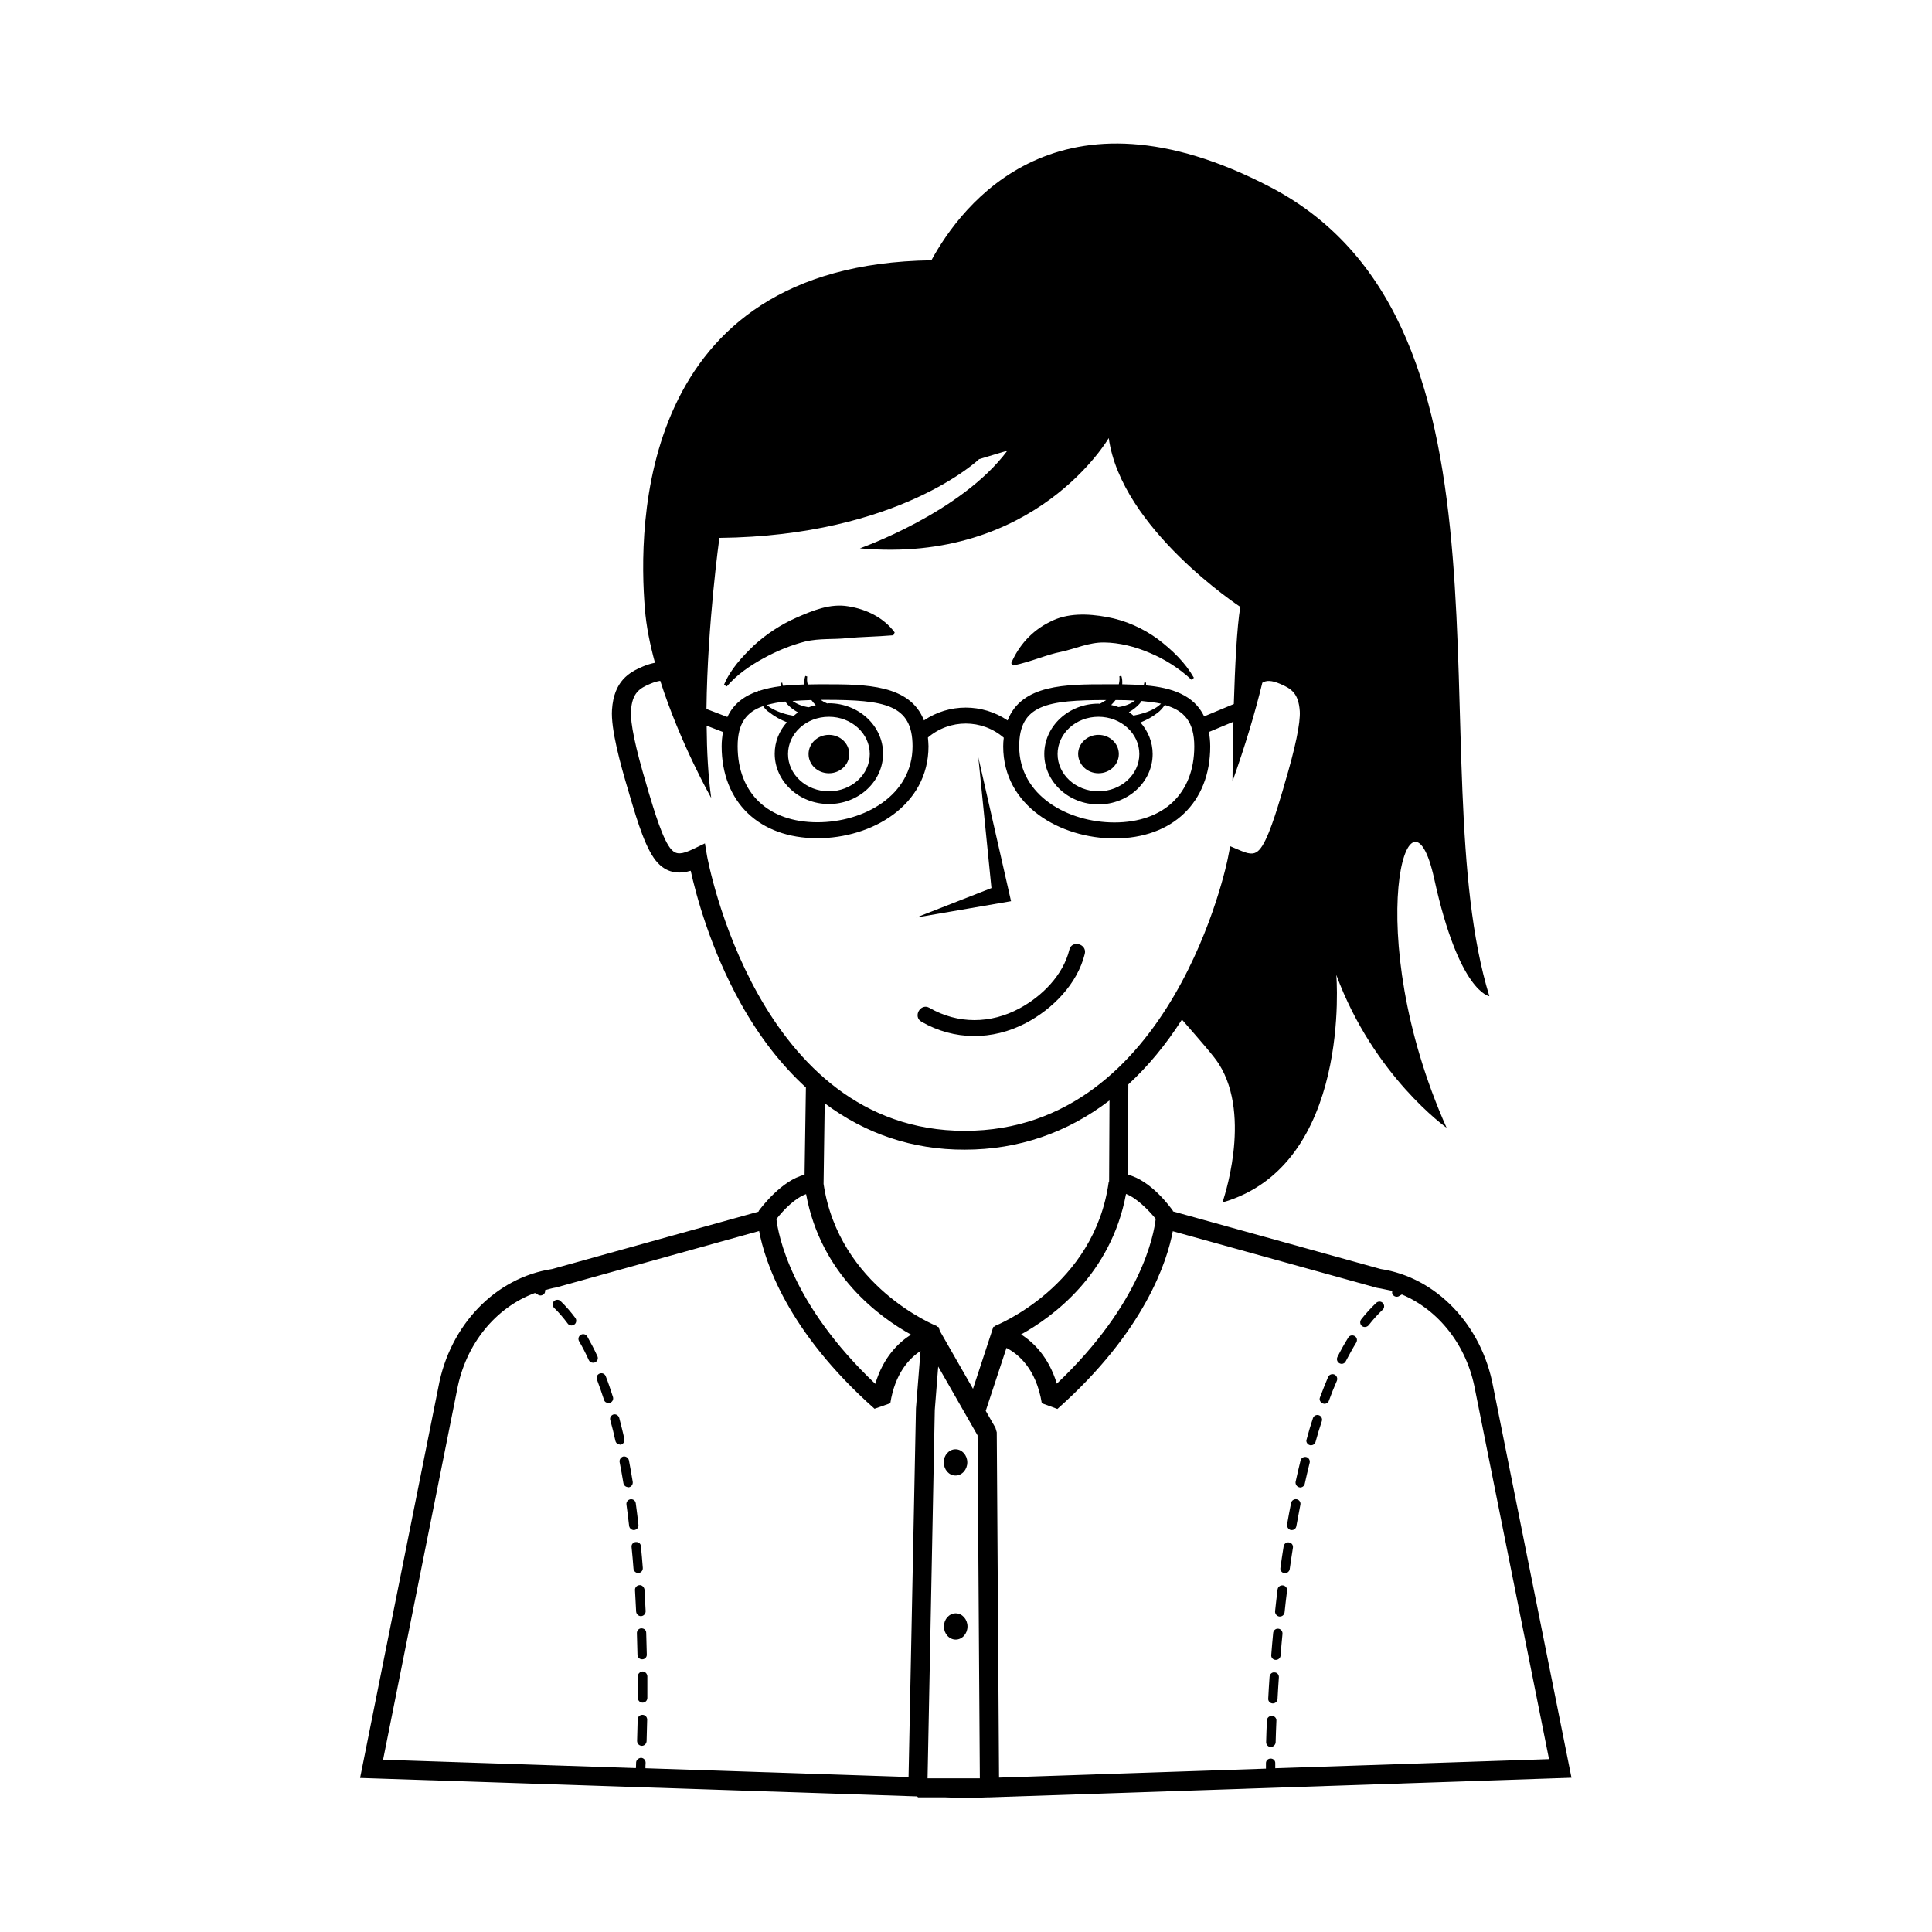 <?xml version="1.0" encoding="UTF-8"?>
<!-- Uploaded to: SVG Repo, www.svgrepo.com, Generator: SVG Repo Mixer Tools -->
<svg fill="#000000" width="800px" height="800px" version="1.1" viewBox="144 144 512 512" xmlns="http://www.w3.org/2000/svg">
 <path d="m311.98 549.48c-0.605 0-1.16-0.453-1.258-1.109-0.203-1.863-0.453-3.777-0.707-5.644-0.102-0.707 0.402-1.309 1.059-1.41 0.754-0.102 1.309 0.402 1.41 1.059 0.25 1.914 0.504 3.777 0.707 5.691 0.102 0.707-0.402 1.309-1.109 1.41-0.004 0.004-0.051 0.004-0.102 0.004zm-1.363-11.336c0.707-0.102 1.16-0.754 1.059-1.461-0.301-1.914-0.656-3.777-1.008-5.691-0.152-0.656-0.805-1.109-1.461-1.008-0.656 0.152-1.109 0.805-1.008 1.461 0.352 1.863 0.707 3.727 1.008 5.594 0.102 0.605 0.605 1.059 1.258 1.059 0.004 0.047 0.055 0.047 0.152 0.047zm-4.18-23.934c-0.605-1.863-1.211-3.727-1.914-5.492-0.25-0.656-0.957-0.957-1.613-0.707s-0.957 0.957-0.707 1.613c0.656 1.715 1.258 3.527 1.863 5.34 0.152 0.555 0.656 0.855 1.211 0.855 0.102 0 0.25 0 0.352-0.051 0.656-0.195 1.012-0.902 0.809-1.559zm2.066 12.648c0.656-0.152 1.109-0.805 0.957-1.512-0.402-1.914-0.906-3.777-1.359-5.594-0.203-0.656-0.855-1.059-1.512-0.906-0.656 0.203-1.059 0.855-0.855 1.512 0.504 1.812 0.957 3.629 1.359 5.492 0.152 0.605 0.656 0.957 1.211 0.957-0.004 0.098 0.098 0.051 0.199 0.051zm5.742 71.59c-0.707 0-1.258 0.555-1.258 1.211-0.051 2.117-0.102 4.031-0.152 5.691 0 0.707 0.504 1.258 1.211 1.309h0.051c0.656 0 1.211-0.555 1.258-1.211 0.051-1.715 0.102-3.629 0.152-5.742-0.004-0.703-0.555-1.258-1.262-1.258zm0.051-11.488c-0.656 0.051-1.258 0.555-1.258 1.258v5.742c0 0.707 0.555 1.258 1.258 1.258 0.707 0 1.258-0.555 1.258-1.258v-5.742c-0.051-0.703-0.602-1.258-1.258-1.258zm-1.109-26.098c0.707-0.051 1.211-0.656 1.16-1.359-0.152-1.914-0.301-3.828-0.504-5.742-0.051-0.707-0.605-1.16-1.359-1.109-0.707 0.051-1.211 0.656-1.109 1.359 0.203 1.914 0.352 3.777 0.504 5.691 0.051 0.656 0.605 1.16 1.258 1.16h0.051zm0.809 14.664c-0.707 0-1.258 0.605-1.211 1.309 0.051 1.965 0.102 3.879 0.152 5.691 0 0.707 0.555 1.211 1.258 1.211 0.707 0 1.258-0.605 1.211-1.258-0.051-1.863-0.102-3.777-0.152-5.742 0-0.707-0.453-1.164-1.258-1.211zm-0.555-11.438c-0.707 0.051-1.211 0.656-1.16 1.309 0.102 1.914 0.203 3.828 0.301 5.691 0.051 0.656 0.605 1.211 1.258 1.211h0.051c0.707-0.051 1.211-0.605 1.211-1.309-0.102-1.863-0.203-3.777-0.301-5.742-0.102-0.656-0.707-1.262-1.359-1.16zm-11.137-60.711c-0.855-1.863-1.762-3.578-2.672-5.188-0.352-0.605-1.109-0.805-1.715-0.453-0.605 0.352-0.805 1.109-0.453 1.715 0.906 1.512 1.762 3.223 2.57 4.988 0.203 0.453 0.656 0.707 1.16 0.707 0.203 0 0.352-0.051 0.504-0.102 0.656-0.305 0.91-1.062 0.605-1.668zm-9.723-14.559c-0.504-0.504-1.309-0.453-1.762 0-0.504 0.504-0.453 1.258 0 1.762 1.258 1.211 2.469 2.621 3.629 4.18 0.25 0.352 0.605 0.504 1.008 0.504 0.25 0 0.504-0.102 0.754-0.25 0.555-0.402 0.656-1.211 0.25-1.762-1.207-1.613-2.519-3.125-3.879-4.434zm206.96 16.625c0.453 0 0.906-0.25 1.109-0.707 0.906-1.715 1.812-3.375 2.769-4.938 0.352-0.605 0.203-1.359-0.402-1.715-0.605-0.352-1.359-0.203-1.715 0.402-1.008 1.613-1.965 3.324-2.871 5.141-0.301 0.605-0.051 1.359 0.555 1.664 0.203 0.102 0.402 0.152 0.555 0.152zm-13.402 44.035h0.203c0.605 0 1.109-0.402 1.211-1.059 0.352-1.863 0.707-3.777 1.059-5.644 0.152-0.656-0.301-1.359-1.008-1.461-0.656-0.102-1.309 0.301-1.461 1.008-0.402 1.914-0.707 3.777-1.059 5.691-0.051 0.707 0.402 1.363 1.055 1.465zm-3.121 22.922h0.152c0.656 0 1.16-0.453 1.258-1.109 0.203-1.863 0.402-3.777 0.656-5.742 0.102-0.707-0.402-1.309-1.109-1.41-0.754-0.051-1.309 0.402-1.41 1.109-0.25 1.965-0.453 3.879-0.656 5.742-0.051 0.703 0.453 1.309 1.109 1.41zm1.359-11.488h0.152c0.605 0 1.16-0.453 1.258-1.059 0.25-1.863 0.555-3.777 0.855-5.691 0.102-0.707-0.352-1.309-1.059-1.41-0.656-0.102-1.309 0.352-1.41 1.059-0.301 1.914-0.605 3.828-0.855 5.742-0.102 0.656 0.402 1.262 1.059 1.359zm21.312-65.242c0.352 0 0.754-0.152 1.008-0.453 1.211-1.562 2.469-2.922 3.727-4.133 0.504-0.453 0.504-1.258 0.051-1.762-0.453-0.504-1.258-0.504-1.762-0.051-1.359 1.309-2.719 2.769-3.981 4.383-0.402 0.555-0.352 1.309 0.203 1.762 0.199 0.152 0.449 0.254 0.754 0.254zm-14.613 31.285c0.102 0.051 0.203 0.051 0.352 0.051 0.555 0 1.059-0.352 1.211-0.906 0.504-1.863 1.059-3.68 1.664-5.492 0.203-0.656-0.152-1.359-0.805-1.562-0.656-0.203-1.359 0.152-1.562 0.805-0.605 1.812-1.16 3.68-1.664 5.594-0.254 0.605 0.152 1.312 0.805 1.512zm-2.769 11.188c0.102 0 0.203 0.051 0.25 0.051 0.555 0 1.109-0.402 1.211-0.957 0.402-1.863 0.855-3.727 1.309-5.594 0.152-0.656-0.25-1.359-0.906-1.512-0.656-0.152-1.359 0.25-1.512 0.906-0.453 1.863-0.906 3.777-1.309 5.644-0.102 0.652 0.301 1.309 0.957 1.461zm-6.297 45.746h0.102c0.656 0 1.211-0.504 1.258-1.16 0.152-1.863 0.301-3.777 0.504-5.742 0.051-0.707-0.453-1.309-1.109-1.359-0.656-0.102-1.309 0.453-1.359 1.109-0.203 1.965-0.352 3.879-0.504 5.793-0.102 0.703 0.402 1.309 1.109 1.359zm12.543-67.965c0.152 0.051 0.301 0.102 0.453 0.102 0.504 0 1.008-0.301 1.16-0.805 0.656-1.812 1.359-3.578 2.117-5.289 0.25-0.656 0-1.359-0.656-1.664-0.656-0.25-1.359 0-1.664 0.656-0.754 1.762-1.461 3.578-2.168 5.441-0.25 0.602 0.105 1.305 0.758 1.559zm-13.301 79.5h0.051c0.656 0 1.211-0.504 1.258-1.16 0.102-1.812 0.203-3.727 0.352-5.742 0.051-0.707-0.453-1.309-1.16-1.309-0.656-0.102-1.258 0.453-1.309 1.16-0.152 2.016-0.25 3.93-0.352 5.793-0.047 0.652 0.457 1.207 1.16 1.258zm-0.504 11.539c0.051 0 0.051 0 0 0 0.707 0 1.258-0.555 1.309-1.211 0.051-1.715 0.102-3.629 0.203-5.742 0.051-0.707-0.504-1.258-1.211-1.309-0.707 0.051-1.258 0.504-1.309 1.211-0.102 2.117-0.152 4.082-0.203 5.793 0.004 0.703 0.559 1.258 1.211 1.258zm-74.562 13.348h-0.453l-5.644 0.203-5.644-0.203h-7.152l-0.25-0.25-147.62-4.887 20.758-103.63c3.023-16.375 15.113-28.969 30.129-31.234l54.715-15.215 0.051-0.203c0.656-0.906 6.098-8.113 12.141-9.574l0.352-23.125c-6.449-5.894-12.242-13.301-17.23-22.219-8.16-14.609-11.941-29.07-13.301-35.215-2.519 0.754-5.844 0.957-8.664-2.016-3.125-3.223-5.441-10.984-7.457-17.785l-0.453-1.562c-2.016-6.699-4.637-16.223-4.281-21.312 0.504-7.609 4.535-9.926 8.262-11.488 1.109-0.453 2.117-0.754 3.125-0.957-1.309-4.785-2.316-9.672-2.672-14.309-1.762-21.41-2.266-91.238 75.926-92.348 8.012-14.711 33.656-48.77 89.93-19.348 70.18 36.727 39.094 153.11 57.938 214.37 0 0-8.012-0.957-14.609-31.086-6.602-30.18-19.801 14.156 3.273 65.949 0 0-19.297-13.652-29.223-40.508 0 0 4.231 50.43-30.18 60.305 0 0 8.012-22.621-0.957-36.727-1.309-2.066-4.887-6.144-9.773-11.738-4.281 6.699-9.02 12.395-14.207 17.18l-0.102 23.93c6.144 1.562 11.234 8.613 11.891 9.523l0.051 0.203 55.016 15.266c14.711 2.215 26.801 14.762 29.824 31.188l20.758 103.63zm-16.375-5.035h13.855l-0.605-90.887-10.43-18.238-0.906 11.488zm119.1-129.98-54.109-15.012c-1.461 7.809-7.305 26.449-30.582 47.105l-4.129-1.512c-1.512-9.27-6.348-13.098-9.371-14.66l-5.492 16.676 2.57 4.484 0.352 1.211 0.605 91.492 70.734-2.367v-1.461c0-0.707 0.555-1.211 1.258-1.211 0.707 0 1.258 0.555 1.211 1.258v1.309l72.547-2.418-19.598-97.891c-2.168-11.789-9.672-21.16-19.398-25.242-0.25 0.152-0.504 0.25-0.707 0.402-0.203 0.152-0.453 0.203-0.656 0.203-0.402 0-0.805-0.203-1.059-0.555-0.203-0.301-0.203-0.656-0.102-1.008-1.402-0.25-2.715-0.602-4.074-0.805zm-66.504-24.887c-3.981 21.41-19.598 32.695-27.809 37.23 3.324 2.117 7.305 5.996 9.473 13.047 22.469-21.312 25.746-39.648 26.199-43.68-1.969-2.418-5.09-5.539-7.863-6.598zm20.707-126.56 7.859-3.273c0.301-9.723 0.805-20.402 1.715-25.746 0 0-31.539-20.707-34.863-44.738 0 0-19.348 33.453-65.949 29.223 0 0 26.852-9.422 39.094-25.895l-7.508 2.266s-21.211 20.355-68.82 20.859c0 0-3.176 22.773-3.426 45.344l5.543 2.117c1.664-3.578 4.586-5.644 8.16-6.852v-0.102h0.203v0.051c1.762-0.605 3.727-1.008 5.742-1.258v-0.906h0.453c0 0.301 0.152 0.555 0.203 0.805 1.812-0.203 3.727-0.301 5.644-0.352-0.051-0.754 0-1.562 0.25-2.266l0.504 0.152c-0.102 0.754-0.051 1.461 0.152 2.117 1.512-0.051 3.023-0.051 4.535-0.051 10.73 0 22.57 0.051 26.25 9.574 6.648-4.535 15.469-4.535 22.168 0 3.68-9.574 15.516-9.574 26.25-9.574h3.223c0.152-0.656 0.25-1.359 0.152-2.117l0.504-0.152c0.25 0.707 0.301 1.512 0.25 2.266 1.914 0.051 3.828 0.102 5.691 0.25 0.051-0.25 0.152-0.453 0.152-0.707h0.453c0.051 0.25 0 0.504 0 0.754 6.75 0.605 12.695 2.519 15.414 8.211zm-16.574-4.082c-0.203 0.301-0.402 0.605-0.656 0.855-0.805 0.855-1.715 1.562-2.719 2.117 0.453 0.25 0.805 0.605 1.211 0.906 1.863-0.352 3.879-0.906 5.543-1.863 0.656-0.352 1.258-0.805 1.762-1.309-1.465-0.301-3.227-0.504-5.141-0.707zm-22.27 14.059c0 5.441 4.836 9.875 10.832 9.875 5.996 0 10.832-4.434 10.832-9.875 0-5.441-4.836-9.875-10.832-9.875-5.996 0-10.832 4.434-10.832 9.875zm20.508-14.156c-1.562-0.102-3.273-0.152-5.141-0.152-0.352 0.453-0.754 0.906-1.16 1.309 0.656 0.152 1.309 0.301 1.914 0.555 1.512-0.199 3.125-0.754 4.387-1.711zm-7.609-0.152c-15.668 0-23.074 1.258-23.074 12.293 0 13.098 13 20.152 25.242 20.152 13.047 0 21.16-7.707 21.16-20.152 0-6.449-2.621-9.523-7.809-10.984-0.555 0.805-1.211 1.562-1.965 2.117-1.359 1.059-2.871 1.863-4.484 2.519 2.016 2.316 3.223 5.188 3.223 8.363 0 7.356-6.449 13.352-14.359 13.352-7.91 0-14.359-5.996-14.359-13.352s6.449-13.352 14.359-13.352c0.102 0 0.203 0.051 0.352 0.051 0.605-0.352 1.16-0.656 1.715-1.008zm-89.93 1.309c0.453 0.402 0.957 0.754 1.461 1.008 1.715 0.957 3.727 1.562 5.644 1.863 0.402-0.301 0.754-0.656 1.16-0.906-1.059-0.555-2.016-1.258-2.82-2.117-0.203-0.25-0.402-0.504-0.555-0.754-1.816 0.152-3.43 0.504-4.891 0.906zm6.801-1.059c1.258 0.906 2.82 1.461 4.281 1.664 0.605-0.203 1.211-0.402 1.863-0.555-0.402-0.402-0.805-0.855-1.16-1.359-1.809 0.051-3.473 0.152-4.984 0.25zm-1.207 14.059c0 5.441 4.836 9.875 10.832 9.875 5.996 0 10.832-4.434 10.832-9.875 0-5.441-4.836-9.875-10.832-9.875-5.996 0-10.832 4.434-10.832 9.875zm-6.602-12.695c-4.484 1.562-6.75 4.637-6.75 10.629 0 12.445 8.113 20.152 21.16 20.152 12.242 0 25.191-7.055 25.191-20.152 0-11.082-7.406-12.293-23.176-12.293h-1.16c0.555 0.402 1.109 0.707 1.715 0.957 0.152 0 0.301-0.051 0.453-0.051 7.91 0 14.359 5.996 14.359 13.352 0 7.356-6.449 13.352-14.359 13.352-7.91 0-14.359-5.996-14.359-13.352 0-3.176 1.211-6.047 3.223-8.312-1.613-0.656-3.176-1.461-4.535-2.57-0.703-0.402-1.258-1.008-1.762-1.711zm53.453 112.55c55.168 0 69.625-71.641 69.727-72.348l0.605-3.074 2.871 1.211c2.719 1.16 3.777 0.805 4.785-0.203 2.266-2.316 4.637-10.379 6.246-15.719l0.453-1.613c2.922-9.773 4.281-16.375 4.082-19.496-0.352-4.785-2.266-5.945-5.188-7.203-2.367-1.008-3.68-0.957-4.734-0.301-1.965 8.113-4.586 16.777-7.91 26.148 0 0 0.051-7.055 0.25-15.82l-6.5 2.719c0.203 1.16 0.352 2.418 0.352 3.828 0 14.812-9.977 24.383-25.391 24.383-14.258 0-29.473-8.566-29.473-24.383 0-0.805 0.051-1.562 0.152-2.316-5.793-4.988-14.309-4.988-20.102-0.051 0.051 0.754 0.152 1.512 0.152 2.316 0 15.82-15.164 24.383-29.422 24.383-15.418 0-25.391-9.574-25.391-24.383 0-1.359 0.152-2.621 0.352-3.777l-4.332-1.664c0.051 6.75 0.402 13.352 1.211 19.145 0 0-8.211-14.461-13.504-31.035-0.754 0.102-1.613 0.352-2.57 0.754-2.922 1.211-4.887 2.418-5.188 7.203-0.203 3.176 1.16 9.723 4.082 19.496l0.453 1.613c1.613 5.34 3.981 13.402 6.246 15.719 1.258 1.309 2.672 1.258 5.793-0.25l3.023-1.461 0.555 3.324c0.148 0.711 13.195 72.855 68.312 72.855zm-37.129-7.305-0.301 21.363c4.082 27.305 29.773 37.586 30.027 37.684v0.152l0.453 0.102 0.352 1.059 8.766 15.316 5.391-16.426 0.453-0.102v-0.152c0.25-0.102 26.348-10.48 30.129-38.188l0.102-0.102 0.102-21.461c-11.184 8.566-24.133 13.047-38.34 13.047-13.809 0.051-26.301-4.184-37.133-12.293zm-12.797 30.68c0.453 4.031 3.828 22.469 26.199 43.68 2.117-7.055 6.144-10.934 9.473-13.047-8.211-4.535-23.879-15.82-27.809-37.23-2.824 0.957-5.949 4.129-7.863 6.598zm-104.24 143.29 67.008 2.215c0-0.402 0.051-0.906 0.051-1.512 0.051-0.707 0.707-1.16 1.309-1.211 0.707 0.051 1.211 0.605 1.211 1.309-0.051 0.605-0.051 1.059-0.051 1.461l69.727 2.316 1.965-97.688 1.211-15.215c-2.973 1.965-6.75 5.894-8.012 13.855l-4.18 1.461c-23.277-20.656-29.121-39.297-30.582-47.105l-53.809 14.965c-1.008 0.152-1.965 0.453-2.922 0.707 0.051 0.301 0 0.605-0.152 0.855-0.25 0.352-0.656 0.555-1.059 0.555-0.25 0-0.453-0.051-0.656-0.203-0.25-0.152-0.555-0.301-0.805-0.453-10.43 3.828-18.391 13.551-20.656 25.746zm151.7-75.32c1.715 0 3.125-1.562 3.125-3.477 0-1.914-1.41-3.477-3.125-3.477-1.715 0-3.125 1.562-3.125 3.477 0.055 1.965 1.414 3.477 3.125 3.477zm0.051 36.527c-1.715 0-3.125 1.562-3.125 3.477 0 1.914 1.41 3.477 3.125 3.477s3.125-1.562 3.125-3.477c0-1.914-1.41-3.477-3.125-3.477zm-33.602-222.63c2.973 0 5.391-2.266 5.391-5.09 0-2.82-2.418-5.09-5.391-5.09-2.973 0-5.391 2.266-5.391 5.09-0.004 2.82 2.418 5.09 5.391 5.09zm71.438 0c2.973 0 5.391-2.266 5.391-5.09 0-2.82-2.418-5.09-5.391-5.09-2.973 0-5.391 2.266-5.391 5.09 0.051 2.82 2.418 5.09 5.391 5.09zm-31.84-4.234 3.477 34.66-19.949 7.809 25.141-4.332zm-12.949 66.402c-2.367-1.359-4.484 2.316-2.117 3.68 8.664 4.988 18.793 4.988 27.66 0.352 7.106-3.727 13.652-10.379 15.617-18.34 0.656-2.621-3.426-3.777-4.082-1.109-1.664 6.75-7.203 12.293-13.148 15.516-7.707 4.184-16.422 4.234-23.93-0.098zm-21.461-106.4c-4.887-0.855-9.574 1.16-13.754 2.973-4.231 1.863-8.012 4.383-11.285 7.356-3.176 3.074-6.246 6.348-7.961 10.48l0.754 0.402c2.672-3.125 6.144-5.492 9.723-7.457s7.305-3.477 11.035-4.434c3.828-0.906 7.559-0.504 11.184-0.906 3.68-0.352 7.406-0.352 12.191-0.754l0.352-0.754c-2.867-3.887-7.453-6.152-12.238-6.906zm81.969 8.664c-3.879-2.82-8.465-4.938-13.504-5.844-4.938-0.906-10.578-1.16-15.215 1.359-4.684 2.316-8.16 6.246-10.125 10.883l0.555 0.605c4.988-1.059 8.766-2.871 12.695-3.629 3.777-0.805 7.305-2.519 11.387-2.469 3.981 0.051 8.113 1.059 12.09 2.769 3.981 1.664 7.809 4.082 11.035 7.106l0.656-0.504c-2.32-4.082-5.746-7.356-9.574-10.277z"/>
</svg>